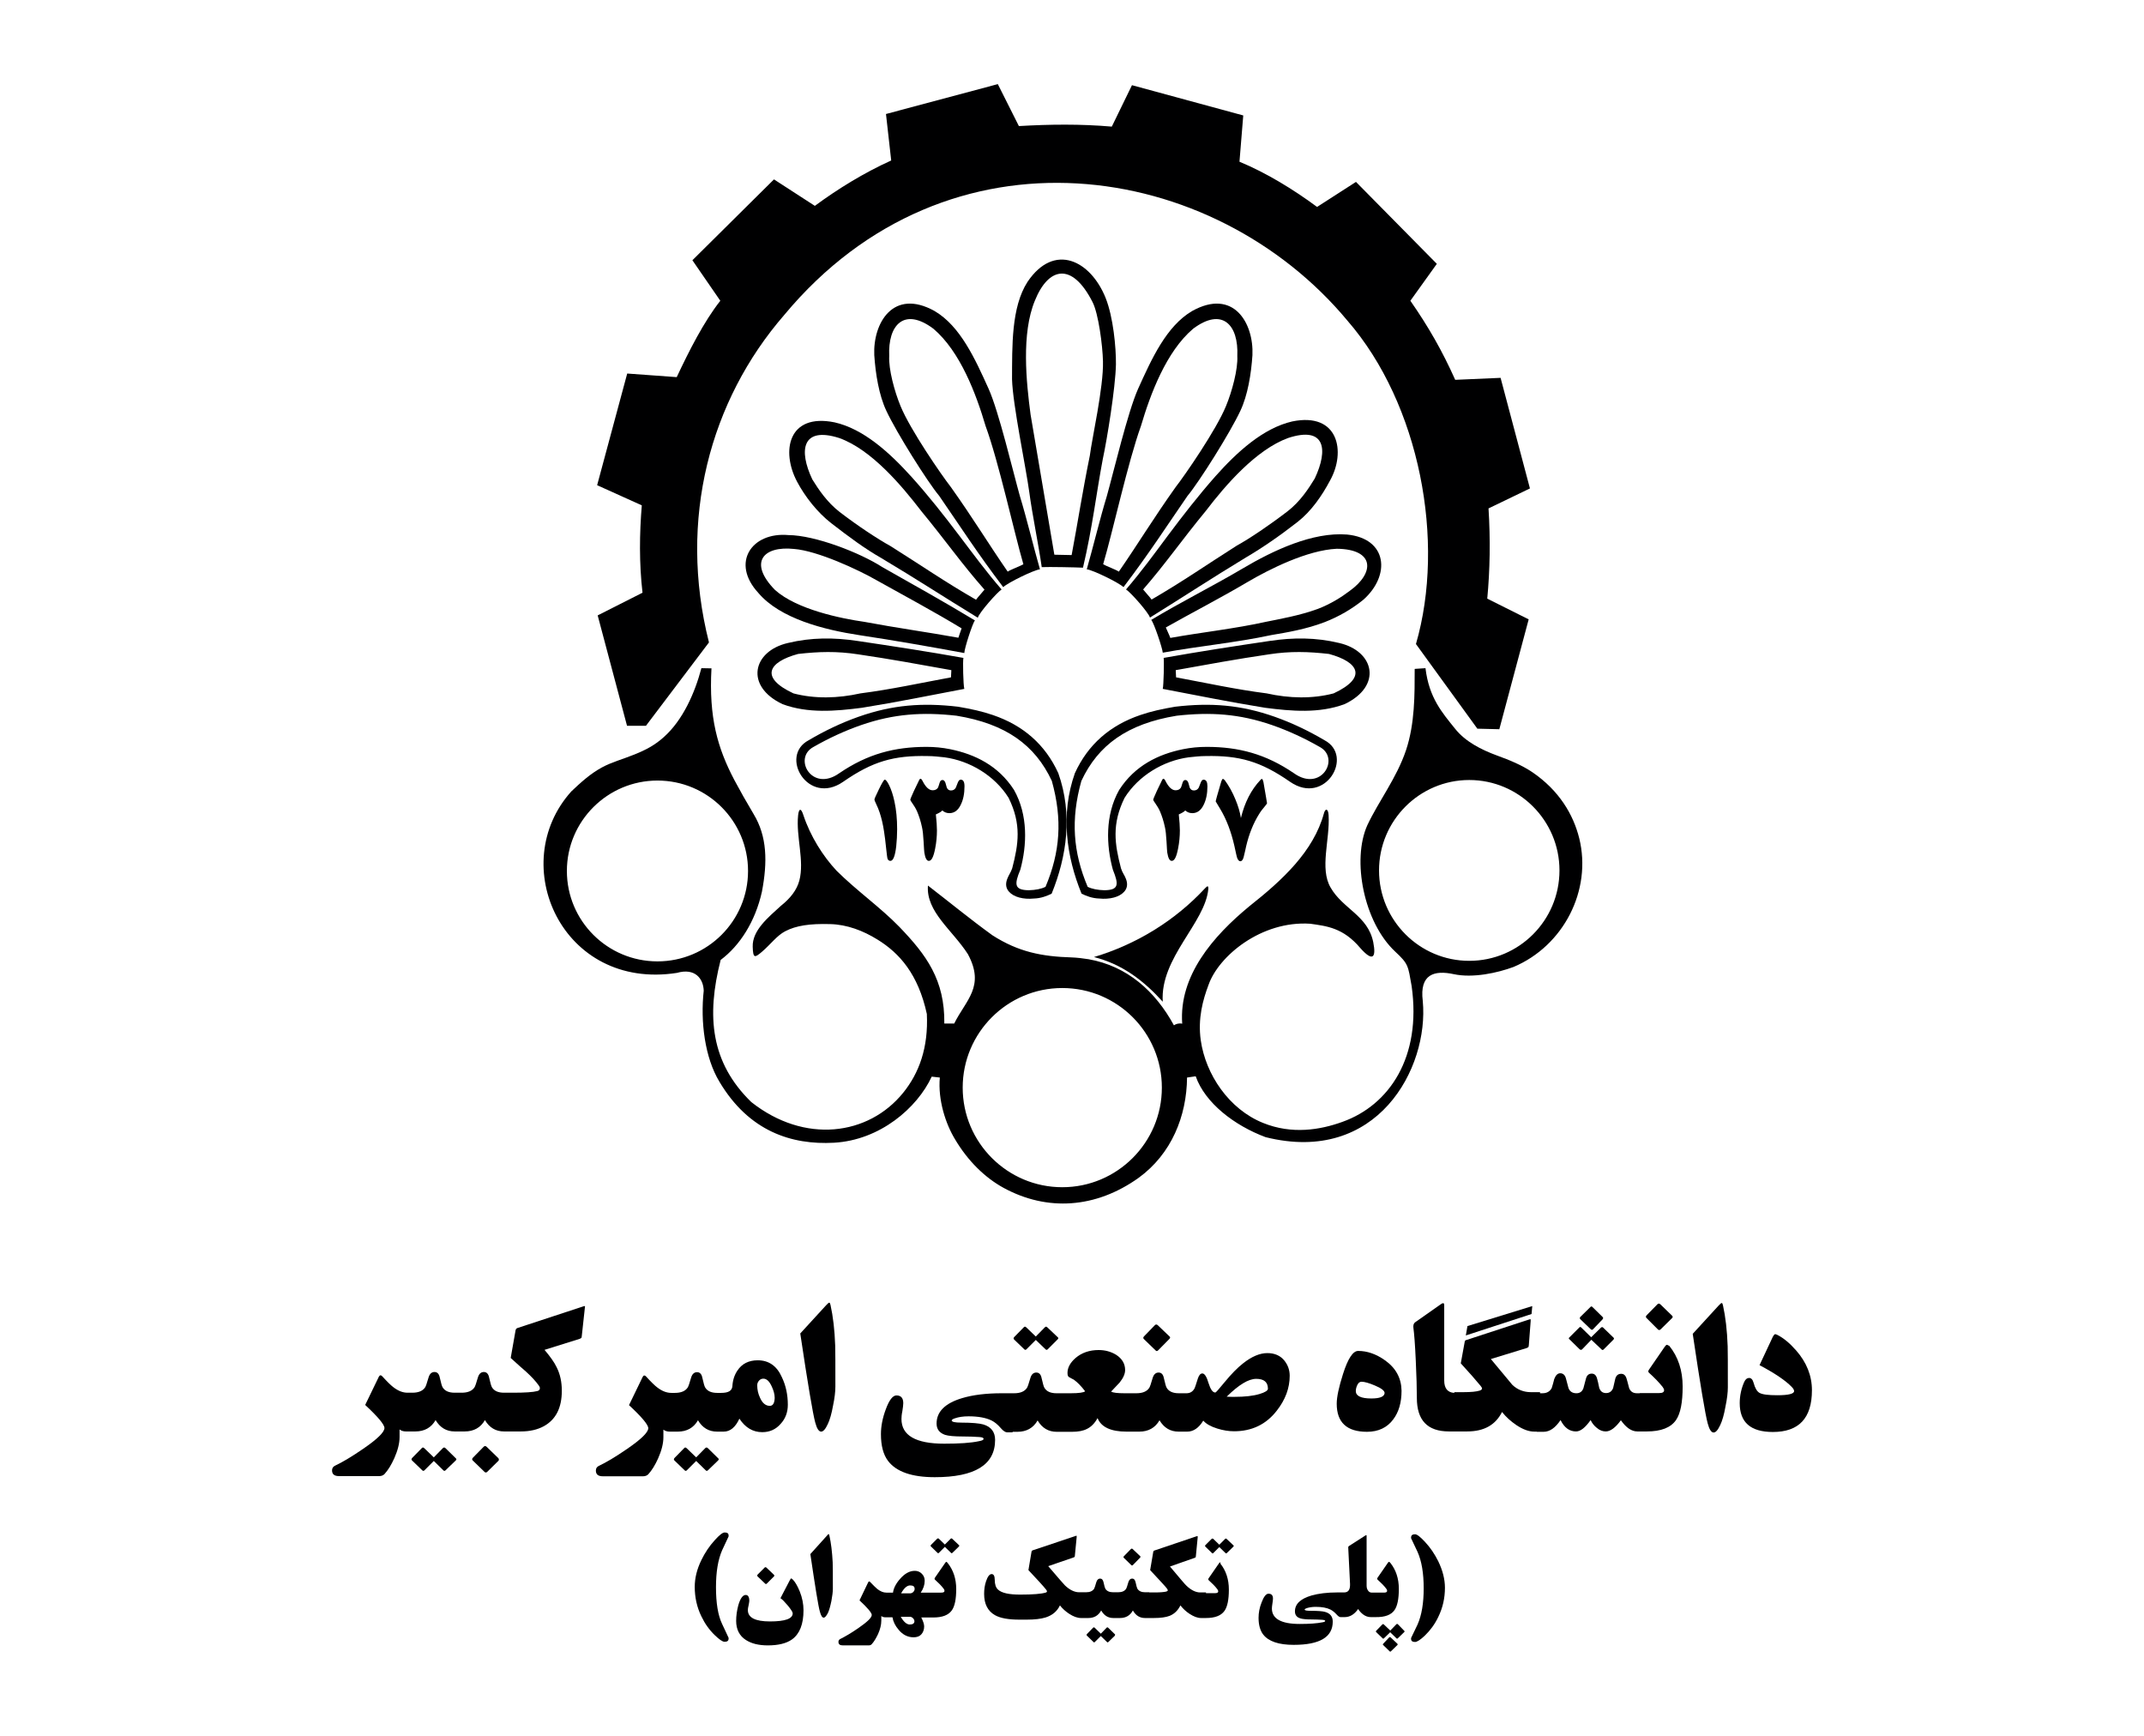 <?xml version="1.0" encoding="utf-8"?>
<!-- Generator: Adobe Illustrator 23.0.0, SVG Export Plug-In . SVG Version: 6.00 Build 0)  -->
<svg version="1.1" id="Layer_1" xmlns="http://www.w3.org/2000/svg" xmlns:xlink="http://www.w3.org/1999/xlink" x="0px" y="0px"
	 viewBox="0 0 1190.6 963.8" style="enable-background:new 0 0 1190.6 963.8;" xml:space="preserve">
<style type="text/css">
	.st0{fill-rule:evenodd;clip-rule:evenodd;fill:#000001;}
</style>
<g>
	<path class="st0" d="M589.9,548.6c30.6,0,55.3,24.8,55.3,55.3s-24.8,55.3-55.3,55.3s-55.3-24.8-55.3-55.3S559.4,548.6,589.9,548.6
		L589.9,548.6z M365.1,433.4c27.8,0,50.3,22.5,50.3,50.2c0,27.7-22.5,50.2-50.3,50.2s-50.3-22.5-50.3-50.2
		C314.8,455.9,337.4,433.4,365.1,433.4L365.1,433.4z M785.6,371.4c0,14.3,0.1,30.4-4.8,45.1c-5.2,15.5-15.2,28.3-21.5,41.7
		c-8.7,19.3-2,53.9,15.5,70.2c7.4,6.9,7.1,7.8,9.1,19.1c5.6,39.5-12.4,66.1-38.4,75.4c-12.4,4.5-28.1,7.1-44.1,0.6
		c-18.9-7.6-31.9-26.9-34.6-45.9c-1.7-12.1,1.2-22.5,4.3-30.7c5.6-16.1,29.4-35.8,56.5-34c9.1,1.3,18.3,2.2,27.8,13.5
		c6.9,7.8,8.9,5.4,7.2-3.2c-3-14.9-16.9-18.5-23.7-30.4c-6.2-10.6-0.3-26.6-1.1-40.1c-0.2-3.8-1.8-4.1-2.6-1.1
		c-5.8,21.2-23.1,37.1-41.3,51.5c-20.3,16.7-39.3,38.7-37.4,65.3c-1.7-0.4-3.5,0.1-4.6,0.9c-10.3-18.9-25.9-32.9-47.4-36.7
		c-3.1-0.5-6.5-0.9-9.4-1c-16.5-0.5-29.5-3-44-12.3c-12.3-8.9-23.6-18.2-35.8-27.6c-1.1,14.6,13.6,24.7,22.2,38.1
		c9.7,18-1.2,25.5-7.6,38.5l-5.5,0c0.3-24.3-10-38.1-25-53.7c-10.6-10.9-23.4-19.8-34.8-31.1c-7.6-8.1-14.6-19.2-18.5-31
		c-1.3-4.1-2.5-3.6-2.9,0.3c-1.2,11.8,3.6,25.1,0.7,36.1c-1.4,5.3-5,9.9-10.3,14.1c-7,6.4-15.9,13.6-15.6,22.7
		c0.2,6.5,1.1,6.2,5.1,2.8c4.9-4.2,8.3-9,12.9-11.4c6.1-3.2,13.7-4.3,24.9-4c9.5,0.2,18.5,3.7,26.4,8.6
		c12.2,7.5,22.6,19.2,27.4,41.3c0.9,18.7-4.3,32.8-13.1,43.7c-19.3,23.9-54.8,28.6-84.4,5.2c-22.5-21.9-25-47.6-17-78.9
		c10.7-8,19.2-21.3,22.9-37.8c3.2-16.7,2.9-30.8-4.6-43.2c-4-6.7-7.5-12.9-10.7-18.9c-9.4-17.9-14.2-34.8-12.7-62l-5.6-0.1
		c-3.6,13.7-10.3,28.9-20.9,38.3c-5,4.5-10,7.1-16.2,9.6c-6.4,2.6-12.8,4.3-18.1,7.2c-6.5,3.5-11.8,8.4-17,13.3
		c-36.4,40.4-5.2,110.7,58.6,100.8c10.1-2.9,14.7,3.2,14.9,9.9c-1.9,17.2,0.6,37.1,8.7,50.5c16.4,27.6,40.1,35.2,63.6,33.9
		c25.6-1.4,46.3-19.4,54.3-36.7l4.5,0.5c-1.1,12.6,3.3,25.8,8.4,34.2c7.2,12.2,16.8,21.5,27.1,27.1c24.1,13.1,51.1,11.4,74.9-5.6
		c18.3-13.3,26.7-34.3,26.9-55.7l4.8-0.7c5.2,14.8,21.4,27.3,38.8,33.8c61.9,15.5,90.8-38.2,87.3-75.6c-1.9-15,6.5-17.2,17.2-14.9
		c10.7,2.3,24.3-0.7,33.2-4c27.8-11.7,43.6-42.6,36.5-71.4c-3.3-13.3-11.2-26.6-26-36.7c-5.9-4-12.8-6.8-19.4-9.2
		c-9.3-3.4-17.9-7.9-23.5-14.9c-7.3-9.1-14.5-17.2-16.5-33.7L785.6,371.4L785.6,371.4z M815.9,433.1c27.6,0,50.1,22.5,50.1,50.2
		c0,27.7-22.4,50.2-50.1,50.2c-27.6,0-50.1-22.5-50.1-50.2C765.8,455.6,788.3,433.1,815.9,433.1z"/>
	<path class="st0" d="M393.7,356.7c-17.3-68.4,0.7-134.4,41.7-181.7c91.1-109.7,238.5-86.4,312.9,3.1c40.2,46.3,54.5,122.6,38,179.5
		l34.1,47l12.2,0.3l16.3-61l-23-11.5c1.5-15.8,1.8-32.7,0.7-50.1l23-11.1l-16.3-61.4l-25.2,1.1c-7.1-15.9-14.8-29.4-24.9-43.9
		l14.7-20.5L753,101l-21.6,13.9c-13.1-9.7-28.3-19-43.1-25.1l2.1-25.7l-61.8-16.8l-11.2,23c-17.2-1.5-34.5-1.3-51.6-0.3l-11.7-23.3
		L492,63.3l2.9,25.8c-15.2,6.9-29.5,15.7-42.4,25.2l-22.7-14.7l-45.3,44.9L400,167c-9.1,11.5-17.5,28.1-24.2,42.4l-27.5-2l-16.7,62
		l24.8,11.2c-1.3,15.7-1.5,32.1,0.4,48.5l-24.9,12.6l16.3,61.3l10.5,0L393.7,356.7z"/>
	<path class="st0" d="M607.5,531.4c23.4-7,44.9-20.1,61.6-38.1c1.4-1.5,2-1.7,1.9,0.3c-1.7,18.8-26.9,38.3-25.3,62.6
		C634.9,544.3,623.2,535.4,607.5,531.4z"/>
	<path class="st0" d="M653.1,376.1c-0.1-1.3-0.1-2.7-0.2-4c17.3-3.1,34.1-6.2,51.9-8.8c11.8-1.8,21.7-1.5,33.2-0.2
		c16.6,4.5,21.4,13.1,2.6,21.9c-11.8,3.1-24.6,2.8-37.2,0C686.2,382.8,669.8,379.2,653.1,376.1L653.1,376.1z M645.7,382.5
		c19,3.6,37,7.3,56.9,10.5c14.7,1.9,29.9,3.2,44-2c21.2-10,16.7-29.5-3-34c-13-3.1-25.4-3.1-38.7-1.1c-20.2,3-39.1,5.9-58.7,9.4
		C646.5,366.9,646.2,380.5,645.7,382.5z"/>
	<path class="st0" d="M528.1,376.1c0.1-1.3,0.1-2.7,0.2-4c-17.3-3.1-34.1-6.2-51.9-8.8c-11.8-1.8-21.7-1.5-33.2-0.2
		c-16.6,4.5-21.4,13.1-2.6,21.9c11.8,3.1,24.6,2.8,37.2,0C494.9,382.8,511.3,379.2,528.1,376.1L528.1,376.1z M535.5,382.5
		c-19,3.6-37,7.3-56.9,10.5c-14.7,1.9-29.9,3.2-44-2c-21.2-10-16.7-29.5,3-34c13-3.1,25.4-3.1,38.7-1.1c20.2,3,39.1,5.9,58.7,9.4
		C534.6,366.9,534.9,380.5,535.5,382.5z"/>
	<path class="st0" d="M532.2,354.1c0.5-1.3,1.3-4,1.8-5.2c-15-9.1-31.4-17.9-47-26.6c-10.4-6-33.1-16.5-46.1-17.5
		c-17.2-1.8-25.4,7.6-10.5,22.8c12.1,10.8,36.4,15.8,49.7,17.7C497.6,348.6,515.7,351.1,532.2,354.1L532.2,354.1z M535.5,362.6
		c-19-3.5-38.2-6.9-58.1-9.9c-19.8-3-44.2-9.2-56.3-23.5c-15.4-16.7-3.7-33.9,16.7-32.1c14.9,0.1,39.8,9.8,52.2,17.8
		c17.8,10.1,34.4,19.3,51.4,29.6C540.1,345.9,535.5,360.2,535.5,362.6z"/>
	<path class="st0" d="M647.4,348.4c0.5,1.3,2.1,4.5,2.5,5.8c17.2-3.1,35.9-5.1,53.4-9c6.9-1.4,18.4-3.4,28.5-7.1
		c7.1-2.7,13.4-6.7,17.7-10c14-10,14-23.2-7.2-23.4c-16.4,0.8-37.3,11.3-49.4,18.4C677.5,332.2,661.9,340.2,647.4,348.4L647.4,348.4
		z M639.3,344.2c16.6-10,33.4-18.3,50.7-28.5c17.2-10.2,39-20.4,58-18.9c22.6,2.2,24.3,22.7,9.1,36.2c-6.4,5.2-13.7,9.4-21.4,12.4
		c-10.4,4-21.3,5.8-29.6,7.2c-20,4.3-40.9,6.2-60.4,9.8C645.6,360.2,640.9,346,639.3,344.2z"/>
	<path class="st0" d="M634.8,327.3c1,1.3,3.8,4.3,4.7,5.6c17.4-10.1,29.6-18.7,47.4-30c7.1-3.9,18.2-11.4,28.1-19
		c7-5.4,11.7-12.6,15.1-18.2c7.6-16.1,5.9-29.3-14.8-22.5c-17.8,6.5-34.8,26.2-45.7,40.5C656.3,299.8,647.5,312.7,634.8,327.3
		L634.8,327.3z M625.3,327.3c8.6-10,15.8-19.9,23.3-30c8.3-11.1,17.1-22.4,26.3-32.8c12.1-13.6,26.6-26.8,42.7-30.5
		c25.8-5.3,29.9,16.9,21,32.8c-4.5,8.5-10.4,17-17.9,22.9c-10.1,7.9-19.9,14.6-28.6,19.7c-20.3,12.3-33.5,21.1-53.5,33.5
		C637.8,340.1,627.7,328.7,625.3,327.3z"/>
	<path class="st0" d="M546.7,327.4c-1,1.3-3.8,4.3-4.7,5.6c-17.4-10-29.7-18.6-47.5-29.8c-7.1-3.9-18.3-11.3-28.2-18.9
		c-7-5.4-11.8-12.6-15.2-18.1c-7.6-16-5.9-29.6,14.9-23c17.9,6.4,34.7,26.4,45.7,40.7C525,300,533.9,312.9,546.7,327.4L546.7,327.4z
		 M556.2,327.3c-8.6-9.9-15.9-19.9-23.5-29.9c-8.4-11.1-17.2-22.3-26.5-32.6c-12.2-13.5-26.7-26.7-42.8-30.3
		c-25.8-5.2-29.7,16.1-20.8,32.9c4.5,8.5,11.4,17.2,19,23.1c10.2,7.9,18.9,14.3,27.7,19.3c20.4,12.2,33.6,20.9,53.7,33.2
		C543.7,340.2,553.8,328.8,556.2,327.3z"/>
	<path class="st0" d="M612.6,313.3c1.4,0.9,7.4,3.1,8.7,4.1c10.4-15,19.4-29.9,31.6-47c5-6.4,22.5-31.7,27.9-44.9
		c3.4-8.2,6.7-20.5,6.3-27.8c0.8-17.3-8.3-27.3-24.5-15.2c-15,12.7-23.8,36.4-29,54C626.4,256.4,618,295,612.6,313.3L612.6,313.3z
		 M603.5,316.1c3.5-12.2,7.5-28.8,11.1-40.5c3.8-13.5,11.7-47,17.4-59.7c7.5-16.6,15.7-34.8,30-43.2c23-12.8,34.3,6.7,33.5,24.5
		c-0.7,10.5-2.6,22.2-6.7,30.9c-5.6,12-22.8,39.4-29.4,47.3c-11.3,16.4-21.5,32.2-35.5,50.6C621.1,323.4,606.9,316.5,603.5,316.1z"
		/>
	<path class="st0" d="M568.3,313.3c-1.4,0.9-7.4,3.1-8.7,4.1c-10.4-15-19.4-29.9-31.6-47c-5-6.4-22.5-31.7-27.9-44.9
		c-3.4-8.2-6.7-20.5-6.3-27.8c-0.8-17.3,8.3-27.3,24.5-15.2c15,12.7,23.8,36.4,29,54C554.6,256.4,563,295,568.3,313.3L568.3,313.3z
		 M577.5,316.1c-3.5-12.2-7.5-28.8-11.1-40.5c-3.8-13.5-11.7-47-17.4-59.7c-7.5-16.6-15.7-34.8-30-43.2c-23-12.8-34.3,6.7-33.5,24.5
		c0.7,10.5,2.6,22.2,6.7,30.9c5.6,12,22.8,39.4,29.4,47.3c11.3,16.4,21.5,32.2,35.5,50.6C559.9,323.4,574.1,316.5,577.5,316.1z"/>
	<path class="st0" d="M585.5,308l9.6,0.2c3.4-18,5.9-34.6,10.1-55.2c1.1-9.1,7.7-38.1,7.3-52.4c-0.2-8.8-2.5-26.5-5.8-32.9
		c-11.5-22.6-24.6-19.2-32-0.8c-7.6,18.3-4.8,45.2-2.4,63.3L585.5,308L585.5,308z M578.5,314.9c-1.8-12.6-5.3-29.4-6.9-41.5
		c-1.9-14-9.2-48.6-9.6-62.8c0.1-18.2-0.5-40,8.6-54.1c14.9-22.1,35.1-11.8,43.4,9c4.2,10.6,5.8,27.3,5.7,36.9
		c-0.3,13.2-5,41.9-7.3,52.5c-3.7,19.6-5.7,37.8-11,60.3C597.1,315,582.5,314.7,578.5,314.9z"/>
	<path class="st0" d="M625.3,488.1c1.1,2.9,0.6,5.3-1.1,7.1c-2.6,2.9-7.9,4.3-13.8,3.7c-3.8-0.1-7.2-1.4-9.8-2.7
		c-8.4-20.6-11.8-44-3.7-66.9c7.3-16,19.6-26.6,36.4-32.3c5.8-2,12.2-3.4,19.3-4.6c19.6-2.3,36.3-1.1,55.3,5.6
		c9.6,3.4,18.8,7.8,27.6,13c16.6,8.7,0.4,36.6-19.1,23.1c-16.4-11.4-28.2-14.7-46.9-14.3c-3.3,0-6.4,0.4-9.4,0.7
		c-14.1,1.9-27.9,10.2-35.6,22.5c-7.2,14.6-5.5,25.7-2,39.1C623.2,484.5,624.5,485.9,625.3,488.1L625.3,488.1z M618,482.9
		c-3.7-13.5-4.4-30.3,3.5-44.3c8.7-13.5,21.7-19.8,35.4-22.6c4.5-0.9,8.7-1.3,13.2-1.3c17.7,0,32.7,3.9,48.4,14.6
		c15.2,10.9,26-8.4,14.3-14.6c-8.4-4.8-17.2-8.9-26.4-12.1c-18.2-6.3-34.2-7.3-53-5.2c-27.4,4.5-43.6,16.3-52.9,36.2
		c-6,21.5-4.6,39.6,3.5,58.8c2.4,1.2,5.6,1.8,9.3,1.9C621.4,494.2,621.3,491.1,618,482.9z"/>
	<path class="st0" d="M559.3,488.1c-1.1,2.9-0.6,5.3,1.1,7.1c2.6,2.9,7.9,4.3,13.8,3.7c3.8-0.1,7.2-1.4,9.8-2.7
		c8.4-20.6,11.8-44,3.7-66.9c-7.3-16-19.6-26.6-36.4-32.3c-5.8-2-12.2-3.4-19.3-4.6c-19.6-2.3-36.3-1.1-55.3,5.6
		c-9.6,3.4-18.8,7.8-27.6,13c-16.6,8.7-0.4,36.6,19.1,23.1c16.4-11.4,28.2-14.7,46.9-14.3c3.3,0,6.4,0.4,9.4,0.7
		c14.1,1.9,27.9,10.2,35.6,22.5c7.2,14.6,5.5,25.7,2,39.1C561.3,484.5,560.1,485.9,559.3,488.1L559.3,488.1z M566.6,482.9
		c3.7-13.5,4.4-30.3-3.5-44.3c-8.7-13.5-21.7-19.8-35.4-22.6c-4.5-0.9-8.7-1.3-13.2-1.3c-17.7,0-32.7,3.9-48.4,14.6
		c-15.2,10.9-26-8.4-14.3-14.6c8.4-4.8,17.2-8.9,26.4-12.1c18.2-6.3,34.2-7.3,53-5.2c27.4,4.5,43.6,16.3,52.9,36.2
		c6,21.5,4.6,39.6-3.5,58.8c-2.4,1.2-5.6,1.8-9.3,1.9C563.2,494.2,563.2,491.1,566.6,482.9z"/>
	<path class="st0" d="M703.6,446c0,0.2-0.4,0.7-1.2,1.7c-1.2,1.4-2.3,2.8-3.2,4.3c-3.2,5.1-5.6,11.1-7.2,17.9
		c-0.2,1.1-0.7,3.2-1.4,6.1c-0.4,1.4-1,2.2-1.8,2.2c-0.8,0-1.4-0.7-1.9-2.2c-0.1-0.3-0.6-2.4-1.4-6.2c-1.8-7.9-4.4-14.9-8-20.8
		l-2.4-4c0-0.4,1-4.1,3.1-11.1c0.3-0.9,0.6-1.4,0.9-1.4c0.3,0,0.7,0.3,1.1,0.8c2.2,3,4.2,6.5,5.9,10.7c1.5,3.6,2.5,7,3,10.2
		c2.1-8.7,5.7-15.7,10.9-21.2c0.3-0.3,0.5-0.5,0.7-0.5c0.4,0,0.6,0.6,0.9,1.7C702.9,441.8,703.6,445.7,703.6,446z"/>
	<path class="st0" d="M670.5,436.6c0,4.1-0.7,7.5-2.1,10.3c-1.5,3.1-3.6,4.6-6.3,4.6c-1.5,0-2.8-0.5-3.9-1.5
		c-0.6,0.7-1.8,1.4-3.6,2.2c0.4,3.8,0.6,6.7,0.6,8.9c0,3.2-0.3,6.6-1,10.1c-0.9,4.6-2,6.8-3.5,6.8c-1.2,0-2-1.5-2.5-4.6
		c-0.1-0.5-0.2-2.5-0.4-6c-0.2-3.7-0.5-6.4-0.9-8.1c-0.7-3.3-1.6-6.1-2.7-8.7c-0.7-1.6-1.6-3.1-2.6-4.5c-0.8-1.1-1.2-1.8-1.2-2
		c0-0.4,0.7-2,2-4.9l2.8-5.8c0.3-0.7,0.6-1,0.9-1c0.3,0,0.7,0.4,1.1,1.2c1.7,3.4,3.6,5.2,5.6,5.2c1.4,0,2.4-0.5,3-1.5
		c0.1-0.1,0.4-1.1,0.9-2.7c0.3-1,0.8-1.5,1.6-1.5c0.7,0,1.2,0.5,1.6,1.5c0.1,0.3,0.4,1.3,0.8,2.8c0.5,1,1.2,1.5,2.3,1.5
		c1.2,0,2.1-0.5,2.7-1.6c0.1-0.2,0.5-1.2,1.1-2.8c0.4-1,0.9-1.6,1.6-1.6C669.9,433,670.5,434.2,670.5,436.6z"/>
	<path class="st0" d="M535.6,436.6c0,4.1-0.7,7.5-2.1,10.3c-1.5,3.1-3.6,4.6-6.3,4.6c-1.5,0-2.8-0.5-3.9-1.5
		c-0.6,0.7-1.8,1.4-3.6,2.2c0.4,3.8,0.6,6.7,0.6,8.9c0,3.2-0.3,6.6-1,10.1c-0.9,4.6-2,6.8-3.5,6.8c-1.2,0-2-1.5-2.5-4.6
		c-0.1-0.5-0.2-2.5-0.4-6c-0.2-3.7-0.5-6.4-0.9-8.1c-0.7-3.3-1.6-6.1-2.7-8.7c-0.7-1.6-1.6-3.1-2.6-4.5c-0.8-1.1-1.2-1.8-1.2-2
		c0-0.4,0.7-2,2-4.9l2.8-5.8c0.3-0.7,0.6-1,0.9-1c0.3,0,0.7,0.4,1.1,1.2c1.7,3.4,3.6,5.2,5.6,5.2c1.4,0,2.4-0.5,3-1.5
		c0.1-0.1,0.4-1.1,0.9-2.7c0.3-1,0.8-1.5,1.6-1.5c0.7,0,1.2,0.5,1.6,1.5c0.1,0.3,0.4,1.3,0.8,2.8c0.5,1,1.2,1.5,2.3,1.5
		c1.2,0,2.1-0.5,2.7-1.6c0.1-0.2,0.5-1.2,1.1-2.8c0.4-1,0.9-1.6,1.6-1.6C534.9,432.9,535.6,434.1,535.6,436.6z"/>
	<path class="st0" d="M498.2,460.4c0,3.3-0.2,6.5-0.5,9.4c-0.6,5.4-1.7,8.2-3.2,8.2c-0.8,0-1.3-0.4-1.6-1.1
		c-0.2-0.5-0.4-2.2-0.7-4.9c-0.5-4.7-0.9-8.2-1.3-10.5c-0.6-3.9-1.4-7.3-2.4-10.3c-0.5-1.6-1.2-3.2-2-4.9c-0.6-1.2-0.9-2-0.9-2.4
		c0-0.4,0.8-2.2,2.5-5.7c1.7-3.5,2.8-5.3,3.2-5.3c0.6,0,1.4,1,2.4,3c1.2,2.4,2.2,5.4,3,9.1C497.7,449.6,498.2,454.7,498.2,460.4z"/>
	<g>
		<path class="st0" d="M997.4,749.8c-3.5-4-7-6.9-10.4-8.6c-0.6-0.3-1-0.4-1.2-0.4c-0.4,0-0.8,0.5-1.3,1.4l-7.4,15.8
			c8.5,4.5,14.4,8.5,17.8,12c1,1,1.4,1.8,1.4,2.4c0,1.5-3.1,2.3-9.3,2.3c-5,0-8.3-0.4-9.9-1.3c-1.4-0.8-2.5-2.6-3.3-5.6
			c-0.5-1.8-1.3-2.7-2.5-2.7c-1.1,0-2,0.7-2.7,2.2c-1.6,3.6-2.5,7.6-2.5,11.8c0,10.7,6.1,16,18.4,16c14.5,0,21.7-7.7,21.7-23.2
			C1006.2,763.8,1003.2,756.4,997.4,749.8z"/>
		<path class="st0" d="M956.8,724.8c-0.2-0.9-0.4-1.3-0.7-1.3c-0.3,0-0.9,0.5-1.8,1.5L940,740.6c4.2,28.3,7,44.9,8.3,49.7
			c0.9,3.4,2,5.1,3.3,5.1c1.2,0,2.4-1.4,3.7-4.2c1.1-2.3,2.1-5.7,2.9-10.3c0.9-4.3,1.3-7.8,1.3-10.6c0-12.6,0-20.2-0.1-22.8
			C959.1,738.7,958.2,731.1,956.8,724.8z"/>
		<path class="st0" d="M920.7,738.2c0.5,0.4,0.9,0.4,1.4,0l6.4-6.3c0.5-0.5,0.5-0.9,0-1.4l-6.5-6.3c-0.6-0.5-1.1-0.5-1.6,0l-5.9,6
			c-0.6,0.6-0.7,1.2-0.1,1.7L920.7,738.2z"/>
		<path class="st0" d="M925.6,746.7c-0.2,0-0.6,0.3-1.1,1l-8.8,12.8c-0.5,0.7-0.5,1.3,0,1.7c3.1,2.8,5.6,5.4,7.6,7.9
			c0.5,0.7,0.8,1.3,0.8,1.8c0,1.1-0.9,1.6-2.8,1.6h-10.7v0.1H909c-2.1,0-3.5-0.9-4.3-2.8c-0.7-2.8-1.2-4.5-1.4-5.2
			c-0.5-1.8-1.5-2.8-3-2.8c-1.7,0-2.8,0.9-3.3,2.7c-0.4,1.8-0.8,3.5-1.2,5.2c-0.7,1.8-2,2.8-3.9,2.8c-1.9,0-3.1-0.9-3.8-2.8
			c-0.5-2.5-0.9-4.2-1.2-5.2c-0.5-1.9-1.5-2.8-3-2.8c-1.6,0-2.7,0.9-3.2,2.8c-0.7,2.5-1.1,4.3-1.4,5.3c-0.7,1.9-2,2.8-3.9,2.8
			c-2.2,0-3.7-1-4.4-2.9c-0.7-2.8-1.2-4.6-1.4-5.3c-0.5-1.9-1.6-2.9-3.2-2.9c-1.4,0-2.5,1.1-3.3,3.2c-0.4,1.7-0.9,3.4-1.4,5
			c-1,1.9-2.7,2.9-5.1,2.9h-1.4v-0.6h-5c-4.1,0-7.6-1.4-10.4-4.1l-11.9-14.3l19.9-6.1c0.5-0.2,0.8-0.4,1-0.6
			c0.1-0.1,0.1-0.5,0.2-1.2l1-13.1c0-0.6,0-1,0-1.1c-0.1,0-0.3,0-0.7,0.1l-35.5,11.6c-0.3,0.3-0.4,0.5-0.4,0.7l-2.2,12.1
			c4.6,5,8.3,9.2,11,12.5c0.5,0.6,0.8,1.1,0.8,1.5c0,0.4-0.4,0.8-1.2,1.1c-1.8,0.6-4.9,0.9-9.2,0.9h-5v0.4c-3.7-0.2-5.6-2.5-5.6-6.9
			v-41.8c0-0.8-0.2-1.1-0.6-1.1c-0.4,0-1,0.3-1.9,1l-13.8,9.7c-0.7,0.6-1,1.7-0.8,3.1c0.4,2.9,0.9,9,1.3,18
			c0.4,8.6,0.6,15.5,0.6,20.8c0,12.4,5.9,18.6,17.8,18.6h3.1v0h7.1c9.3,0,15.7-3.6,19.3-10.8c2.2,2.8,4.9,5.2,8,7.3
			c3.6,2.4,6.9,3.6,9.9,3.6h1.4v0.1h3.8c3.4,0,6.5-2.2,9.4-6.5c2.1,4.2,4.9,6.3,8.6,6.3c2.5,0,5.1-2.1,8.1-6.3
			c0.8,1.7,1.9,3.1,3.4,4.3c1.6,1.4,3.3,2,5,2c2.6,0,5.4-2.1,8.4-6.2c2.9,4.1,5.9,6.2,9.1,6.2h1.7v0h3.7c7.8,0,13.2-2.1,16.1-6.3
			c2.5-3.6,3.7-9.8,3.7-18.6c0-9-2.5-16.5-7.4-22.6C926.3,747,925.9,746.7,925.6,746.7z"/>
		<path class="st0" d="M877.6,732.5l5.7,5.5c0.5,0.5,1,0.5,1.4,0l5.1-5.3c0.5-0.5,0.6-1,0.2-1.4l-5.7-5.6c-0.4-0.4-0.8-0.4-1.1,0
			l-5.7,5.6C877.2,731.8,877.2,732.1,877.6,732.5z"/>
		<path class="st0" d="M871.5,743.6l5.7,5.6c0.5,0.4,1,0.4,1.4,0l5.1-5.3l0,0l5.6,5.3c0.4,0.5,0.9,0.5,1.3,0l5.3-5.3
			c0.5-0.5,0.5-0.9,0-1.3l-5.7-5.5c-0.3-0.3-0.7-0.3-1.1,0l-5.5,5.4l-5.5-5.4c-0.4-0.4-0.8-0.4-1.1,0l-5.6,5.6
			C871.1,742.9,871.1,743.3,871.5,743.6z"/>
		<polygon class="st0" points="850.9,725.2 814.9,736.3 814,741.5 850.5,729.6 		"/>
		<path class="st0" d="M769.1,755.3c-4.9-3.5-9.9-5.2-14.9-5.2c-2.9,0-5.7,4.3-8.4,12.8c-2.3,7.2-3.5,12.8-3.5,16.5
			c0,10.4,5.6,15.6,16.8,15.6c6.3,0,11.2-2.3,14.6-6.9c3.1-4.1,4.6-9.4,4.6-15.9C778.2,765.3,775.2,759.6,769.1,755.3z M761.5,776.5
			c-5.7,0-8.6-1.4-8.6-4.1c0-1.1,0.3-2.2,0.8-3.3c0.6-1.3,1.4-1.9,2.4-1.9c1.6,0,4.1,0.7,7.4,2.1c3.6,1.5,5.4,2.9,5.4,4.2
			C768.7,775.5,766.3,776.5,761.5,776.5z"/>
		<path class="st0" d="M703.8,751.3c-4.2,0-8.7,1.9-13.5,5.7c-3.2,2.5-6.6,6-10.3,10.5c-3.1,3.8-4.8,5.7-5.1,5.7
			c-1.5,0-2.7-1.8-3.8-5.3c-1-3.5-2.2-5.3-3.4-5.3c-1.1,0-1.9,1-2.5,2.8c-1,3.2-1.6,5-1.8,5.4c-1,1.9-2.5,2.8-4.5,2.8h-0.7h-2.8
			h-0.8c-3.3,0-5.5-1-6.7-3c-0.4-0.6-0.9-2.4-1.6-5.5c-0.4-2-1.4-3-2.9-3c-1.6,0-2.7,1-3.3,3c-0.9,3.2-1.6,5.1-1.9,5.5
			c-1.3,2-3.7,3-7.1,3h-1.1h-1.9h-3.8c-3.8,0-6.2-0.3-7.3-0.9c2.7-2.8,4.3-4.5,4.8-5.1c2-2.5,3-4.8,3-6.9c0-3.5-1.7-6.3-4.9-8.4
			c-2.9-1.8-6.2-2.7-9.8-2.7c-5.1,0-9.4,1.5-12.8,4.4c-3,2.6-4.5,5.4-4.5,8.3c0,1.3,0.3,2,0.8,2.3l2,1.1c0.4,0.2,0.7,0.3,0.9,0.5
			c1.8,1.3,3.9,3.4,6.1,6.3c-0.8,0.7-3.4,1.1-8,1.1h-4.3h-2h-1.6c-3.3,0-5.5-1-6.7-3c-0.4-0.6-0.9-2.4-1.6-5.5c-0.4-2-1.4-3-2.9-3
			c-1.6,0-2.7,1-3.3,3c-0.9,3.2-1.6,5.1-1.9,5.5c-1.3,2-3.7,3-7.1,3h-1h-1.9h-4.1c-8.5,0-15.9,0.9-21.9,2.7
			c-9.4,2.8-14.2,7.5-14.2,14.1c0,3.2,1.6,5.2,4.7,6.3c1.9,0.6,5.2,0.9,9.9,0.9c3.1,0,6.1,0.1,9,0.3c1.7,0.1,2.5,0.4,2.5,1
			c0,0.6-0.8,1-2.5,1.3c-4.6,1-11,1.4-19.4,1.4c-15.8,0-23.7-4.6-23.7-13.7c0-1,0.1-2.5,0.5-4.4c0.3-1.9,0.5-3.4,0.5-4.4
			c0-2.9-1.3-4.3-3.8-4.3c-2,0-4,2.5-5.9,7.7c-1.8,4.8-2.7,9.4-2.7,13.8c0,6.4,1.3,11.3,3.9,14.8c4.6,6.1,13.3,9.1,26,9.1
			c22.3,0,33.5-6.9,33.5-20.7c0-4.4-2.2-7.3-6.6-8.6c-2.2-0.6-6.2-1-12.1-1c-3.6,0-5.4-0.4-5.4-1.2c0-0.4,0.6-0.8,1.8-1.2
			c2-0.7,4.5-1.1,7.6-1.1c5.3,0,9.6,0.8,12.7,2.3c1.8,0.9,3.5,2.3,5.2,4.3c1.3,1.5,2.5,2.3,3.5,2.3h3v-0.3h2.7c5,0,8.8-2.1,11.2-6.3
			c2.5,4.2,6,6.3,10.6,6.3h1.6h2h4.9c3.4,0,6.2-0.5,8.3-1.6c2.3-1.1,4.3-3.1,5.9-6c2,5,7.4,7.5,16.1,7.5h2.5h1.9h2.7
			c5,0,8.8-2.1,11.2-6.3c2.5,4.2,6,6.3,10.6,6.3h0.8h2.8h1.2c3.4,0,6.4-2,8.9-6.1c1.6,1.8,4.2,3.3,7.8,4.4c3.2,1,6.3,1.5,9.3,1.5
			c9.9,0,17.8-3.8,23.7-11.4c4.8-6.1,7.2-12.6,7.2-19.4c0-3.2-1-6-3-8.5C711,752.7,707.8,751.3,703.8,751.3z M699.5,774
			c-3.6,1.1-8.3,1.6-14,1.6c-1.4,0-2.8,0-4.3-0.1c6.7-6.6,12.1-9.9,16.4-9.9c4.3,0,6.5,1.8,6.5,5.5
			C704.1,772.1,702.5,773.1,699.5,774z"/>
		<path class="st0" d="M641.7,749.8c0.5,0.5,0.9,0.5,1.4,0l6.3-6.4c0.5-0.5,0.5-0.9,0.1-1.3l-6.6-6.3c-0.5-0.5-1.1-0.5-1.6,0
			l-5.9,6.1c-0.6,0.6-0.7,1.1-0.2,1.6L641.7,749.8z"/>
		<path class="st0" d="M568.8,749.2c0.4,0.4,0.8,0.4,1.2,0l5.2-5.2l5.4,5.2c0.4,0.4,0.8,0.4,1.2,0l5.6-5.6c0.4-0.4,0.4-0.8,0-1.1
			l-5.8-5.5c-0.5-0.5-0.9-0.5-1.4,0l-5,5.1l-5.3-5.1c-0.5-0.5-1-0.5-1.4,0l-5.2,5.3c-0.5,0.5-0.6,1-0.1,1.5L568.8,749.2z"/>
		<path class="st0" d="M461.2,724.6c-0.2-0.9-0.4-1.3-0.7-1.3c-0.3,0-0.9,0.5-1.8,1.5l-14.3,15.6c4.2,28.1,7,44.6,8.3,49.4
			c0.9,3.4,2,5.1,3.3,5.1c1.2,0,2.4-1.4,3.7-4.2c1.1-2.3,2.1-5.7,2.9-10.2c0.9-4.3,1.3-7.8,1.3-10.6c0-12.5,0-20.1-0.1-22.7
			C463.5,738.4,462.6,730.9,461.2,724.6z"/>
		<path class="st0" d="M420.8,755.3c-5,0-8.8,1.9-11.3,5.7c-1.7,2.5-2.6,5.4-2.8,8.7c-0.2,2.5-2.2,3.7-6.2,3.7H399h-0.7
			c-3.3,0-5.5-1-6.7-3c-0.4-0.6-0.9-2.4-1.6-5.5c-0.4-2-1.4-3-2.9-3c-1.6,0-2.7,1-3.3,3c-0.9,3.2-1.6,5.1-1.9,5.5
			c-1.3,2-3.7,3-7.1,3h-0.3h-1.7c-2.6,0-5.2-1-7.9-3.1c-1.2-0.9-3.3-2.9-6.2-6.1c-0.7-0.7-1.3-0.6-1.8,0.3l-7.6,15.7
			c7.1,6.6,10.7,10.9,10.7,12.8c0,2.3-4,6.2-11.9,11.6c-6.1,4.2-11.3,7.3-15.5,9.3c-1.1,0.5-1.7,1.4-1.7,2.6c0,2.2,1.3,3.2,3.9,3.2
			h22.3c1.2,0,2.2-0.4,2.9-1.1c2-2.2,3.8-5.1,5.5-8.9c1.9-4.3,2.9-8.2,2.9-11.7v-4.2c1,0.8,2.2,1.1,3.5,1.1h2.6v0h1.9
			c5,0,8.8-2.1,11.2-6.3c2.5,4.2,6,6.3,10.6,6.3h0.7h2.9h0.1c3.6,0,6.5-2.4,8.7-7.2c3.3,5,7.5,7.5,12.7,7.5c4.1,0,7.5-1.5,10.2-4.6
			c2.7-2.9,4-6.5,4-10.6c0-5.6-1.1-10.7-3.3-15.3C431.4,758.4,426.9,755.3,420.8,755.3z M427.5,780.6c-2.3,0-4.1-1.5-5.4-4.4
			c-1.1-2.3-1.6-4.6-1.6-7c0-1,0.3-1.8,1-2.6c0.6-0.7,1.4-1.1,2.4-1.1c1.8,0,3.3,1.4,4.6,4.2c1.1,2.3,1.7,4.5,1.7,6.5
			C430.1,779.1,429.2,780.6,427.5,780.6z"/>
		<path class="st0" d="M398.8,809.7l-5.7-5.6c-0.5-0.5-1-0.5-1.5,0l-5,5.1l-5.3-5.1c-0.5-0.5-1-0.5-1.4,0l-5.2,5.3
			c-0.6,0.6-0.6,1.1-0.2,1.5l5.7,5.5c0.4,0.4,0.8,0.4,1.2,0l5.2-5.2l5.3,5.2c0.4,0.4,0.8,0.4,1.2,0l5.7-5.5
			C399.2,810.4,399.3,810.1,398.8,809.7z"/>
		<path class="st0" d="M324.7,725.2c-0.1,0-0.3,0-0.6,0.1l-36.8,12.1c-0.5,0.2-0.9,0.6-1,1.3l-2.7,15.3c4,3.6,6.8,6.2,8.4,7.5
			c3.1,2.8,5.5,5.4,7.2,7.8c0.4,0.5,0.6,1,0.6,1.5c0,0.8-0.5,1.4-1.5,1.6c-2.3,0.6-6.7,0.9-13.2,0.9h-1.6h-2.8h-0.8
			c-3.3,0-5.5-1-6.7-3c-0.4-0.6-0.9-2.4-1.6-5.5c-0.4-2-1.4-3-2.9-3c-1.6,0-2.7,1-3.3,3c-0.9,3.2-1.6,5.1-1.9,5.5
			c-1.3,2-3.7,3-7.1,3h-0.2h-2.8h-0.9c-3.3,0-5.5-1-6.7-3c-0.4-0.6-0.9-2.4-1.6-5.5c-0.4-2-1.4-3-2.9-3c-1.6,0-2.7,1-3.3,3
			c-0.9,3.2-1.6,5.1-1.9,5.5c-1.3,2-3.7,3-7.1,3h-1h-1.7c-2.6,0-5.2-1-7.9-3.1c-1.2-0.9-3.3-2.9-6.2-6.1c-0.7-0.7-1.3-0.6-1.8,0.3
			l-7.6,15.7c7.1,6.6,10.7,10.9,10.7,12.8c0,2.3-4,6.2-11.9,11.6c-6.1,4.2-11.3,7.3-15.5,9.3c-1.1,0.5-1.7,1.4-1.7,2.6
			c0,2.2,1.3,3.2,3.9,3.2h22.3c1.2,0,2.2-0.4,2.9-1.1c2-2.2,3.8-5.1,5.5-8.9c1.9-4.3,2.9-8.2,2.9-11.7v-4.2c1,0.8,2.2,1.1,3.5,1.1
			h2.6v0h2.7c5,0,8.8-2.1,11.2-6.3c2.5,4.2,6,6.3,10.6,6.3h0.9h2.8h1.9c5,0,8.8-2.1,11.2-6.3c2.5,4.2,6,6.3,10.6,6.3h0.8h2.8h5.8
			c5,0,9.2-1,12.7-2.9c6.7-3.7,10-10.2,10-19.7c0-4.8-0.9-9.1-2.8-12.9c-1.3-2.8-3.6-6-6.8-9.8l19.5-6.1c0.5-0.2,0.8-0.4,1-0.6
			c0.1-0.1,0.1-0.5,0.2-1.1l1.7-15.6C324.9,725.5,324.9,725.2,324.7,725.2z"/>
		<path class="st0" d="M276.7,809.6l-6.5-6.3c-0.5-0.5-1.1-0.5-1.6,0l-5.9,6c-0.6,0.6-0.7,1.2-0.1,1.7l6.5,6.3
			c0.5,0.4,0.9,0.4,1.4,0l6.4-6.3C277.1,810.5,277.1,810,276.7,809.6z"/>
		<path class="st0" d="M253.1,809.7l-5.7-5.6c-0.5-0.5-1-0.5-1.5,0l-5,5.1l-5.3-5.1c-0.5-0.5-1-0.5-1.4,0l-5.2,5.3
			c-0.6,0.6-0.6,1.1-0.2,1.5l5.7,5.5c0.4,0.4,0.8,0.4,1.2,0l5.2-5.2l5.3,5.2c0.4,0.4,0.8,0.4,1.2,0l5.7-5.5
			C253.5,810.5,253.6,810.1,253.1,809.7z"/>
	</g>
	<g>
		<path class="st0" d="M798.7,866.9c-2-4-4.4-7.6-7.4-10.8c-2.6-2.8-4.4-4.2-5.5-4.2c-1.5,0-2.2,0.6-2.2,1.8c0,0.1,0,0.3,0,0.4
			c0.7,1.4,1.9,3.9,3.6,7.6c2.3,5.2,3.4,11.9,3.4,20.2c0,8.2-1.1,14.9-3.4,20.1c0,0-1.2,2.5-3.6,7.5c0,0.2,0,0.3,0,0.5
			c0,1.1,0.7,1.7,2.2,1.7c1.1,0,3-1.2,5.5-3.6c3-2.9,5.5-6.3,7.4-10.3c2.5-5.1,3.7-10.5,3.7-16.2
			C802.4,876.8,801.1,871.9,798.7,866.9z"/>
		<path class="st0" d="M772.3,909.2c-0.3-0.3-0.6-0.3-0.9,0l-3.2,3.4c-0.3,0.3-0.4,0.6-0.1,0.8l3.6,3.5c0.2,0.2,0.5,0.2,0.7,0
			l3.6-3.5c0.2-0.2,0.2-0.5,0-0.7L772.3,909.2z"/>
		<path class="st0" d="M776.3,901.9c-0.3-0.3-0.6-0.3-0.9,0l-3.3,3.4l0,0.1l-3.6-3.4c-0.3-0.3-0.6-0.3-0.9,0l-3.3,3.4
			c-0.3,0.3-0.3,0.6-0.1,0.8l3.6,3.5c0.2,0.2,0.5,0.2,0.7,0l3.5-3.4l3.5,3.4c0.2,0.2,0.5,0.2,0.7,0l3.6-3.5c0.2-0.2,0.3-0.5,0-0.7
			L776.3,901.9z"/>
		<path class="st0" d="M774.4,894c1.6-2.3,2.4-6.2,2.4-11.8c0-5.7-1.6-10.5-4.7-14.4c-0.3-0.4-0.6-0.6-0.8-0.6
			c-0.1,0-0.4,0.2-0.7,0.7l-5.6,8.1c-0.3,0.4-0.3,0.8,0,1.1c2,1.8,3.6,3.4,4.8,5c0.3,0.4,0.5,0.8,0.5,1.2c0,0.7-0.6,1-1.8,1h-5.4
			h-1.3c-0.9,0-1.7-0.4-2.2-1.3c-0.5-0.7-0.7-1.6-0.7-2.6v-27.3c0-0.4,0-0.6-0.1-0.7c-0.1-0.1-0.3,0-0.6,0.2l-9.2,5.9
			c-0.2,0.1-0.3,0.4-0.3,0.8l1,20.2c0.1,3.1-0.9,4.7-3.3,4.7h-1.8h-2.1c-5.5,0-10.3,0.6-14.2,1.7c-6.1,1.8-9.2,4.7-9.2,8.8
			c0,2,1,3.3,3,3.9c1.2,0.4,3.3,0.6,6.4,0.6c2,0,4,0.1,5.8,0.2c1.1,0.1,1.6,0.3,1.6,0.6c0,0.4-0.5,0.6-1.6,0.8
			c-3,0.6-7.1,0.9-12.6,0.9c-10.2,0-15.4-2.9-15.4-8.6c0-0.6,0.1-1.5,0.3-2.8c0.2-1.2,0.3-2.1,0.3-2.7c0-1.8-0.8-2.7-2.5-2.7
			c-1.3,0-2.6,1.6-3.8,4.8c-1.2,3-1.7,5.9-1.7,8.6c0,4,0.9,7.1,2.6,9.3c3,3.8,8.6,5.7,16.9,5.7c14.5,0,21.7-4.3,21.7-12.9
			c0-2.8-1.4-4.6-4.3-5.4c-1.4-0.4-4-0.6-7.8-0.6c-2.4,0-3.5-0.2-3.5-0.7c0-0.3,0.4-0.5,1.2-0.8c1.3-0.4,2.9-0.7,4.9-0.7
			c3.5,0,6.2,0.5,8.2,1.5c1.2,0.6,2.3,1.5,3.4,2.7c0.9,1,1.6,1.5,2.2,1.5h0.1h1.8h0.4c2.9,0,5.4-1.5,7.5-4.5c0.6,1,1.5,2,2.6,2.9
			c1.4,1.1,2.9,1.6,4.4,1.6h0.2h1.5h0.9C769.2,898,772.6,896.6,774.4,894z"/>
		<path class="st0" d="M684.9,858l-3.7-3.5c-0.3-0.3-0.6-0.3-0.9,0l-3.2,3.2l-3.3-3.2c-0.3-0.3-0.6-0.3-1,0l-3.3,3.3
			c-0.4,0.4-0.4,0.7-0.1,1l3.6,3.5c0.3,0.3,0.5,0.3,0.8,0l3.3-3.3l3.4,3.3c0.3,0.3,0.5,0.3,0.8,0l3.6-3.5
			C685.2,858.4,685.2,858.2,684.9,858z"/>
		<path class="st0" d="M677.5,867.5c-0.1,0-0.4,0.2-0.7,0.7l-5.6,8.1c-0.3,0.4-0.3,0.8,0,1.1c2,1.8,3.6,3.4,4.8,5
			c0.3,0.4,0.5,0.8,0.5,1.2c0,0.7-0.6,1-1.8,1h-5v-0.4h-3.2c-2.5,0-5.1-1.3-7.7-3.8c-0.7-0.6-3.7-4.2-9.1-10.6l13.7-4.8
			c0.3-0.1,0.6-0.3,0.6-0.4c0-0.1,0.1-0.3,0.1-0.7l1-10.3c0-0.4,0-0.7-0.1-0.7c-0.1,0-0.2,0-0.5,0.1l-23.4,7.9
			c-0.4,0.1-0.6,0.4-0.7,0.9l-1.7,10c5.4,5.8,8.5,9.1,9.3,10.2c0.3,0.4,0.5,0.8,0.5,1c0,0.3-0.3,0.5-0.8,0.7
			c-1.2,0.3-3.4,0.5-6.6,0.5h-2.9v-0.1h-2.3c-2.1,0-3.5-0.7-4.3-2c-0.2-0.4-0.6-1.6-1-3.6c-0.3-1.3-0.9-2-1.9-2c-1,0-1.7,0.7-2.1,2
			c-0.6,2.1-1,3.3-1.2,3.6c-0.8,1.3-2.3,2-4.5,2h-1.9v0h-0.9c-2.1,0-3.5-0.7-4.3-2c-0.2-0.4-0.6-1.6-1-3.6c-0.3-1.3-0.9-2-1.9-2
			c-1,0-1.7,0.7-2.1,2c-0.6,2.1-1,3.3-1.2,3.6c-0.8,1.3-2.3,2-4.5,2h-0.6v0h-3.2c-2.6,0-5.3-1.3-7.9-3.8c-0.5-0.5-3.6-4-9.3-10.7
			l14-4.8c0.3-0.1,0.6-0.3,0.7-0.4c0-0.1,0.1-0.3,0.1-0.7l1-10.3c0-0.4,0-0.7-0.1-0.7c-0.1,0-0.2,0-0.4,0.1l-23.9,8
			c-0.4,0.1-0.6,0.4-0.7,0.9l-1.7,10.1c5,5.3,8.3,8.9,9.8,10.8c0.3,0.4,0.5,0.7,0.5,1c0,0.3-0.3,0.6-0.8,0.7
			c-2.3,0.7-7,1.1-14.1,1.1c-6.2,0-10.3-0.9-12.3-2.8c-1.2-1.1-1.8-2.9-1.8-5.4c0-2.1-0.6-3.2-1.7-3.2c-1.2,0-2.2,1.3-3.1,3.9
			c-0.8,2.3-1.1,4.7-1.1,7.1c0,5.6,2,9.5,6,11.8c3,1.7,7.5,2.5,13.6,2.5c0.3,0,0.5,0,0.7,0c0.8,0,1.2,0,1.3,0h2
			c4.4,0,7.9-0.4,10.5-1.2c3.8-1.2,6.4-3.4,8-6.7c1.4,1.8,3.2,3.4,5.2,4.7c2.3,1.5,4.5,2.3,6.5,2.3h1.1v0h3c3.2,0,5.6-1.4,7.1-4.2
			c1.6,2.8,3.8,4.2,6.7,4.2h0.9h1.4h1.5c3.2,0,5.6-1.4,7.1-4.2c1.6,2.8,3.8,4.2,6.7,4.2h1.3h1h2.7c3.7,0,6.6-0.4,8.7-1.2
			c2.7-1.1,4.6-3,6-5.8c1.4,1.8,3.1,3.4,5.1,4.7c2.3,1.5,4.4,2.3,6.3,2.3h0.5h1.8h0.5c5,0,8.4-1.3,10.3-4c1.6-2.3,2.4-6.2,2.4-11.8
			c0-5.7-1.6-10.5-4.7-14.4C677.9,867.7,677.7,867.5,677.5,867.5z"/>
		<path class="st0" d="M628.2,869c0.3,0.3,0.6,0.3,0.9,0l4-4.1c0.3-0.3,0.3-0.6,0.1-0.8l-4.2-4c-0.3-0.3-0.7-0.3-1,0l-3.8,3.9
			c-0.4,0.4-0.4,0.7-0.1,1L628.2,869z"/>
		<path class="st0" d="M619,907.3l-3.6-3.5c-0.3-0.3-0.6-0.3-0.9,0l-3.2,3.3l-3.4-3.3c-0.3-0.3-0.6-0.3-0.9,0l-3.3,3.4
			c-0.4,0.4-0.4,0.7-0.1,1l3.6,3.5c0.3,0.3,0.5,0.3,0.8,0l3.3-3.3l3.4,3.3c0.3,0.3,0.5,0.3,0.8,0l3.6-3.5
			C619.3,907.7,619.3,907.5,619,907.3z"/>
		<path class="st0" d="M532.5,857.9l-3.7-3.5c-0.3-0.3-0.6-0.3-0.9,0l-3.2,3.2l-3.3-3.2c-0.3-0.3-0.6-0.3-1,0l-3.3,3.3
			c-0.4,0.4-0.4,0.7-0.1,1l3.6,3.5c0.3,0.3,0.5,0.3,0.8,0l3.3-3.3l3.4,3.3c0.3,0.3,0.5,0.3,0.8,0l3.6-3.5
			C532.8,858.3,532.8,858.1,532.5,857.9z"/>
		<path class="st0" d="M525.5,867.2c-0.1,0-0.4,0.2-0.7,0.7l-5.6,8.1c-0.3,0.4-0.3,0.8,0,1.1c2,1.8,3.6,3.4,4.8,5
			c0.3,0.4,0.5,0.8,0.5,1.2c0,0.7-0.6,1-1.8,1h-6.2h-0.7h-4.5c1.5-2.2,2.2-4.4,2.2-6.6c0-1.5-0.5-2.8-1.6-3.9
			c-1.1-1.1-2.4-1.6-3.9-1.6c-2.9,0-5.6,1.5-8.2,4.5c-2.3,2.6-3.6,5.2-3.9,7.6h-2.6h-1.1c-1.7,0-3.3-0.7-5-2c-0.7-0.6-2.1-1.9-4-3.9
			c-0.4-0.5-0.8-0.4-1.1,0.2l-4.8,10c4.5,4.2,6.8,6.9,6.8,8.1c0,1.5-2.5,3.9-7.6,7.4c-3.9,2.7-7.2,4.6-9.8,5.9
			c-0.7,0.3-1.1,0.9-1.1,1.6c0,1.4,0.8,2,2.5,2h14.2c0.8,0,1.4-0.2,1.8-0.7c1.3-1.4,2.4-3.3,3.5-5.6c1.2-2.7,1.8-5.2,1.8-7.4v-2.6
			c0.7,0.5,1.4,0.7,2.2,0.7h1.7v0h2.3c0.4,2.4,1.5,4.7,3.4,6.9c2.3,2.8,5.1,4.2,8.3,4.2c1.9,0,3.3-0.5,4.3-1.6
			c1-1.1,1.6-2.6,1.6-4.4c0-1.2-0.5-2.8-1.6-5h4.3h0.7h1.7c5,0,8.4-1.3,10.3-4c1.6-2.3,2.4-6.2,2.4-11.8c0-5.7-1.6-10.5-4.7-14.4
			C525.9,867.4,525.7,867.2,525.5,867.2z M505.2,902c-1.7,0-3.4-1.5-5-4.3h5c0.7,0,1.3,0.3,1.8,0.8c0.5,0.5,0.8,1.1,0.8,1.8
			C507.7,901.4,506.9,902,505.2,902z M507.2,883.9c-0.5,0.5-1.1,0.8-1.8,0.8h-5c1.6-2.9,3.3-4.4,5-4.4c1.7,0,2.5,0.6,2.5,1.8
			C508,882.7,507.7,883.3,507.2,883.9z"/>
		<path class="st0" d="M460.6,852.7c-0.1-0.6-0.3-0.9-0.4-0.9c-0.2,0-0.6,0.3-1.1,1l-9.1,10.1c2.7,18.2,4.4,28.9,5.3,32
			c0.6,2.2,1.3,3.3,2.1,3.3c0.7,0,1.5-0.9,2.4-2.7c0.7-1.5,1.3-3.7,1.9-6.6c0.5-2.8,0.8-5,0.8-6.8c0-8.1,0-13-0.1-14.7
			C462.1,861.6,461.5,856.8,460.6,852.7z"/>
		<path class="st0" d="M424.9,879.3c0.3,0.3,0.6,0.3,0.9,0l4-4c0.2-0.2,0.2-0.3,0.2-0.5c0-0.1-0.1-0.3-0.2-0.4l-4.2-4
			c-0.3-0.3-0.7-0.3-1,0l-3.8,3.8c-0.4,0.4-0.4,0.8-0.1,1.1L424.9,879.3z"/>
		<path class="st0" d="M440.5,877.3c-0.6-0.6-1-0.9-1.1-0.9c-0.2,0-0.4,0.3-0.8,1l-5.2,10c1,0.6,2.3,2,4.1,4.1
			c1.8,2.2,2.7,3.6,2.7,4.3c0,3-4.2,4.5-12.6,4.5c-8.2,0-12.3-2.1-12.3-6.3c0-0.6,0.1-1.4,0.4-2.6c0.2-1.1,0.4-2,0.4-2.5
			c0-2.2-0.7-3.3-2-3.3c-1.6,0-3,1.9-4.1,5.7c-0.8,3-1.2,5.9-1.2,8.7c0,4.7,1.8,8.3,5.4,10.6c3.1,2,7.1,3,12.2,3
			c5.8,0,10.3-1.1,13.4-3.3c4.3-3.1,6.4-8.5,6.4-16.2c0-3.5-0.7-7-2.1-10.5C442.9,880.7,441.7,878.6,440.5,877.3z"/>
		<path class="st0" d="M404.6,853.1c0-0.2,0-0.3,0-0.5c0-1.2-0.7-1.7-2.2-1.7c-1.1,0-2.9,1.4-5.5,4.3c-3,3.3-5.4,6.9-7.4,11
			c-2.5,5.1-3.7,10.1-3.7,14.9c0,5.8,1.2,11.3,3.7,16.4c1.9,4,4.4,7.5,7.4,10.4c2.5,2.4,4.3,3.7,5.5,3.7c1.5,0,2.2-0.6,2.2-1.7
			c0-0.1,0-0.3,0-0.5l-3.6-7.7c-2.3-4.8-3.4-11.6-3.4-20.4c0-8.4,1.1-15.2,3.4-20.5C402.7,857.1,403.9,854.5,404.6,853.1z"/>
	</g>
</g>
</svg>
